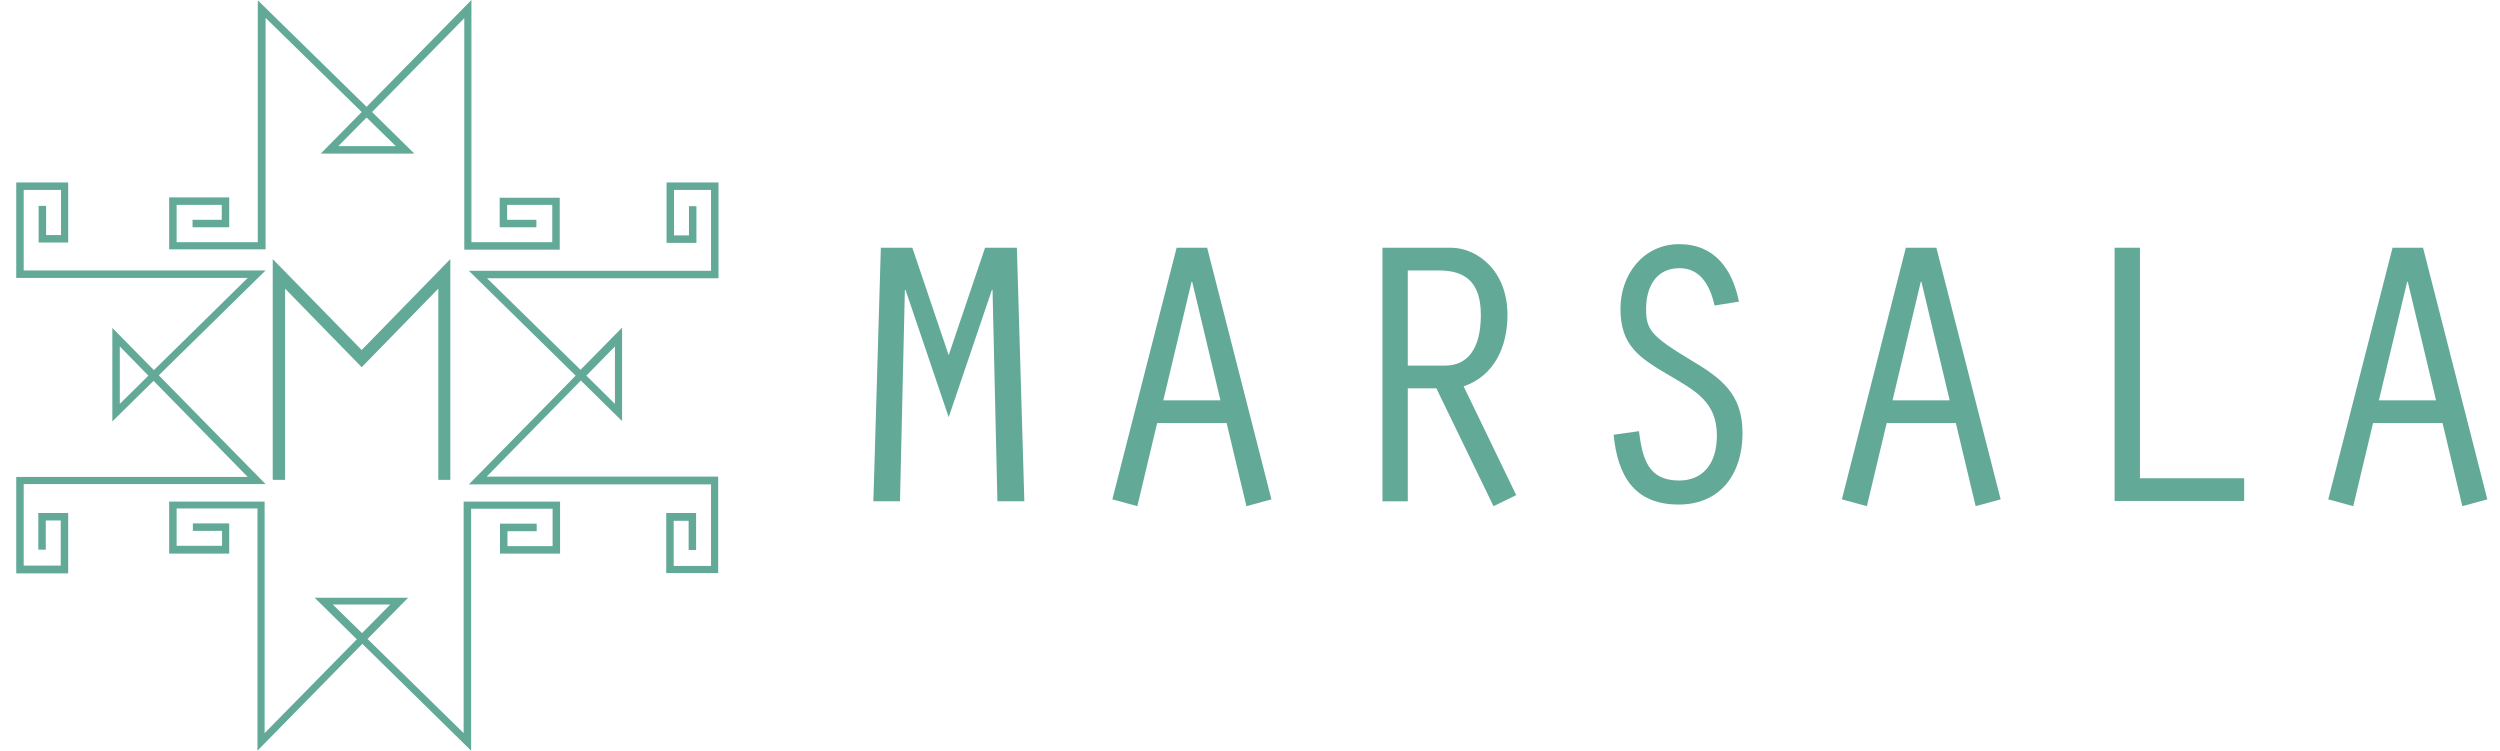 <?xml version="1.0" encoding="UTF-8"?>
<!-- Generator: Adobe Illustrator 19.0.0, SVG Export Plug-In . SVG Version: 6.00 Build 0)  -->
<svg version="1.1" id="Capa_1" xmlns="http://www.w3.org/2000/svg" xmlns:xlink="http://www.w3.org/1999/xlink" x="0px" y="0px" viewBox="0 0 770 231.2" style="enable-background:new 0 0 770 231.2;" xml:space="preserve">
<style type="text/css">
	.st0{fill:#62A998;}
</style>
<g id="XMLID_1_">
	<path id="XMLID_14_" class="st0" d="M153.9,60.8V70h11.3v-2.3h-9v-4.6h13.9v11.5h-24.9V0l-32.3,32.9L79.4,0.1v74.5H54.4V63.1h13.9   v4.6h-9V70h11.3v-9.2H52.1v16h29.7l0-71.3l29.6,29L98.8,47.3h28.8l-13-12.8l28.4-28.9l0,71.3h29.4v-16H153.9z M121.9,45h-17.7   l8.7-8.8L121.9,45z"/>
	<path id="XMLID_11_" class="st0" d="M70.6,170.4v-9.2H59.4v2.3h9v4.6H54.4v-11.5h24.9v74.6l32.3-32.9l33.5,32.9v-74.5h25.1v11.5   h-13.9v-4.6h9v-2.3h-11.3v9.2h18.5v-16h-29.7l0,71.3l-29.6-29l12.5-12.7H96.9l13,12.8l-28.4,28.9l0-71.3H52.1v16H70.6z    M102.5,186.2h17.7l-8.7,8.8L102.5,186.2z"/>
	<path id="XMLID_8_" class="st0" d="M205.3,74.8h9.2V63.5h-2.3v9h-4.6V58.5H219v24.9h-74.6l32.9,32.3l-32.9,33.5H219v25.1h-11.5   v-13.9h4.6v9h2.3V158h-9.2v18.5h16v-29.7l-71.3,0l29-29.6l12.7,12.5v-28.8l-12.8,13L150,85.7l71.3,0V56.2h-16V74.8z M189.4,106.7   v17.7l-8.8-8.7L189.4,106.7z"/>
	<path id="XMLID_5_" class="st0" d="M21,56.2H5v29.4l71.3,0l-28.9,28.4l-12.8-13v28.8l12.7-12.5l29,29.6l-71.3,0v29.7h16V158h-9.2   v11.3h2.3v-9h4.6v13.9H7.3v-25.1h74.5l-32.9-33.5l32.9-32.3H7.3V58.5h11.5v13.9h-4.6v-9h-2.3v11.3H21V56.2z M45.7,115.7l-8.8,8.7   v-17.7L45.7,115.7z"/>
	<polygon id="XMLID_4_" class="st0" points="138.7,147.8 135,147.8 135,88.9 111.4,113.1 87.8,88.9 87.8,147.8 84,147.8 84,79.8    111.4,107.8 138.7,79.8  "/>
</g>
<g id="XMLID_2_">
	<g id="XMLID_21_">
		<path id="XMLID_22_" class="st0" d="M303.4,76.3h9.8l2.3,78.1h-8.3l-1.5-65.1h-0.2l-13.3,39.2l-13.3-39.2h-0.2l-1.5,65.1h-8.2    l2.3-78.1h9.7l11.2,33.1L303.4,76.3z"/>
		<path id="XMLID_24_" class="st0" d="M356.4,130.3l-6.1,25.6l-7.7-2.1l19.8-77.5h9.4l19.8,77.5l-7.7,2.1l-6.1-25.6H356.4z     M367.2,86.8h-0.2l-8.7,36.5h17.6L367.2,86.8z"/>
		<path id="XMLID_27_" class="st0" d="M425.8,76.3h21.1c7.7,0,17.4,6.7,17.4,20.7c0,9.6-3.9,18.7-13.5,22l16.2,33.5l-7,3.4    l-17.6-36.3h-8.8v34.8h-7.8V76.3z M433.6,112.6h11.5c6.8,0,11-5,11-15.6c0-10.2-4.9-13.7-12.9-13.7h-9.6V112.6z"/>
		<path id="XMLID_30_" class="st0" d="M528.1,94.1c-1.3-5.7-4.1-11.5-10.8-11.5c-7.4,0-10.3,6-10.3,12.5c0,6.3,1.3,8.3,13.6,15.7    c9.6,5.7,16.1,10.5,16.1,22.6c0,12.3-6.6,22-19.7,22c-13.8,0-18.8-9.1-20-21.5l7.8-1.1c1.1,8.7,2.9,15.2,12.4,15.2    c6.8,0,11.6-4.6,11.6-13.9c0-10.3-6.7-13.8-14.7-18.5c-9-5.3-15-9-15-20.5c0-10.5,7-19.9,18.1-19.9c11,0,16.4,7.8,18.4,17.7    L528.1,94.1z"/>
		<path id="XMLID_32_" class="st0" d="M581.1,130.3l-6.1,25.6l-7.7-2.1L587,76.3h9.4l19.8,77.5l-7.7,2.1l-6.1-25.6H581.1z     M591.8,86.8h-0.2l-8.7,36.5h17.6L591.8,86.8z"/>
		<path id="XMLID_35_" class="st0" d="M651.3,76.3h7.8v71h32.1v7h-39.9V76.3z"/>
	</g>
	<g id="XMLID_17_">
		<path id="XMLID_18_" class="st0" d="M730.9,130.3l-6.1,25.6l-7.7-2.1l19.8-77.5h9.4l19.8,77.5l-7.7,2.1l-6.1-25.6H730.9z     M741.6,86.8h-0.2l-8.7,36.5h17.6L741.6,86.8z"/>
	</g>
</g>
</svg>